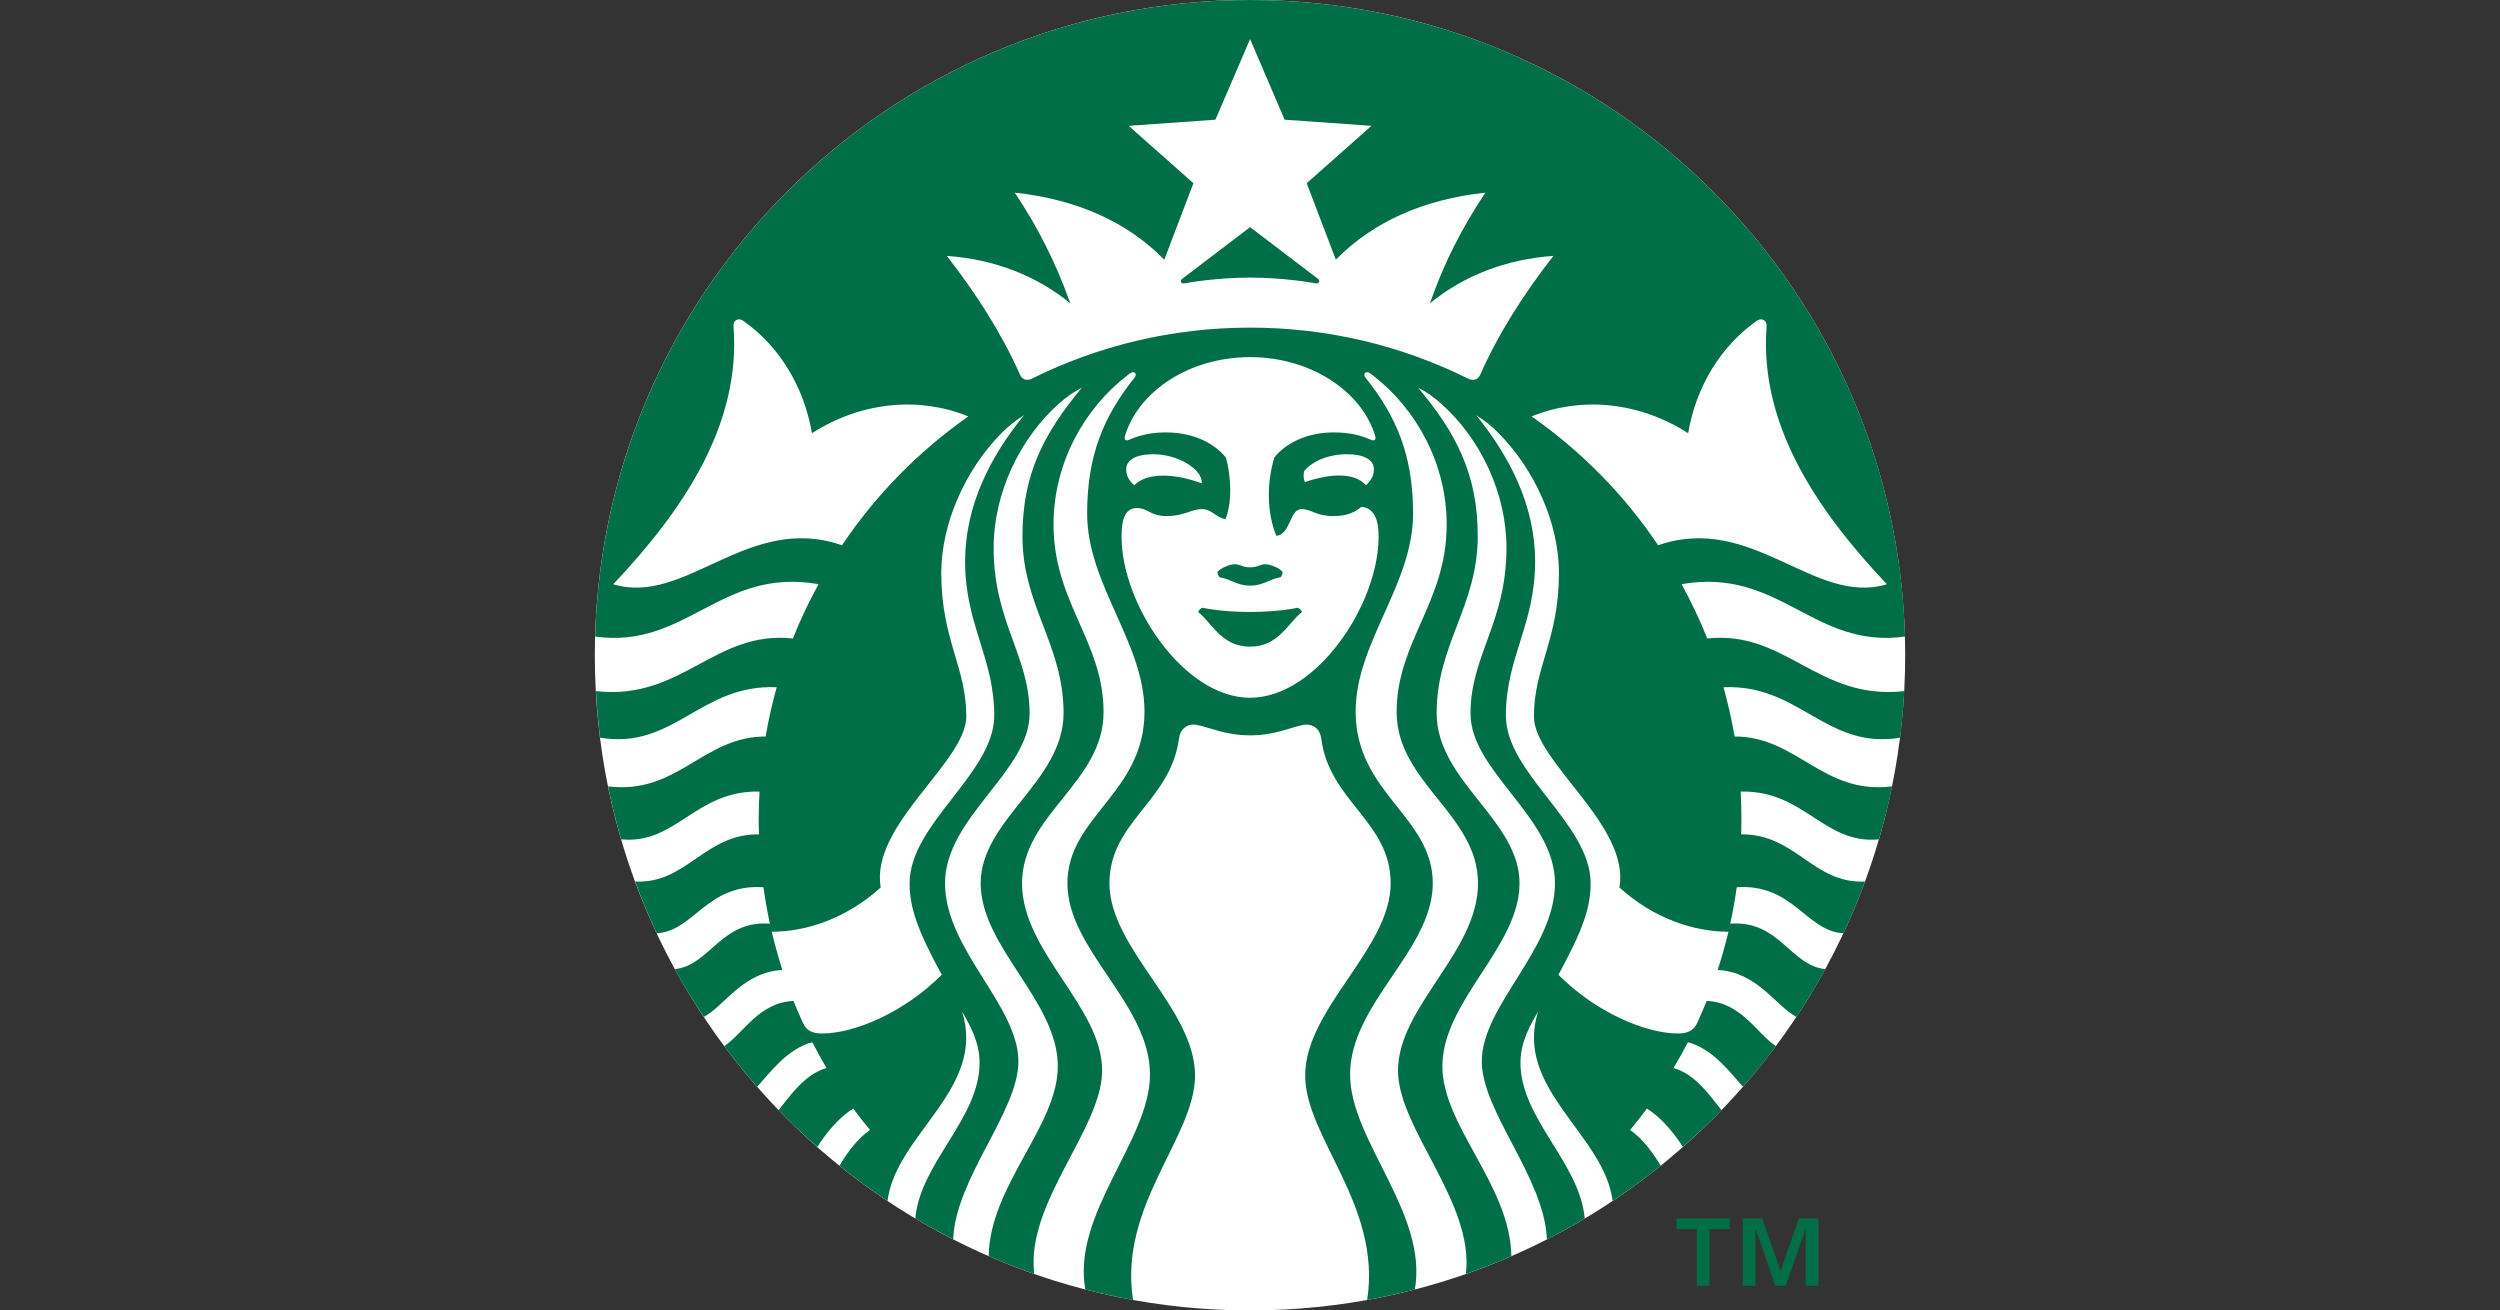 <?xml version="1.0" encoding="UTF-8"?>
<svg id="_レイヤー_1" data-name="レイヤー 1" xmlns="http://www.w3.org/2000/svg" width="145" height="76" viewBox="0 0 145 76">
  <rect x="0" y="0" width="145" height="76" fill="#333333" stroke="none"/>
  <defs>
    <style>
      .cls-1 {
        fill: #fff;
      }

      .cls-2 {
        fill: #006f47;
      }
    </style>
  </defs>
  <path class="cls-1" d="M110.5,38.005c0,20.98-17.013,38-37.995,38s-38.005-17.019-38.005-38S51.515,0,72.505,0s37.995,17.019,37.995,38.005"/>
  <path class="cls-2" d="M76.33,16.438c-.338-.064-1.944-.337-3.825-.337s-3.488.274-3.825.337c-.19.025-.264-.161-.112-.268.127-.098,3.937-2.995,3.937-2.995,0,0,3.81,2.897,3.937,2.995.146.107.068.293-.112.268M69.749,35.249s-.205.07-.253.254c.791.606,1.338,2.003,3.009,2.003,1.661,0,2.207-1.397,3.009-2.003-.054-.185-.253-.254-.253-.254,0,0-1.041.245-2.755.245s-2.755-.245-2.755-.245M72.505,32.905c-.464,0-.567-.18-.884-.18-.299,0-.879.239-1.011.458.014.118.054.215.137.303.669.102.972.479,1.759.479.782,0,1.089-.377,1.759-.479.083-.089.122-.186.127-.303-.127-.22-.709-.458-1.011-.458-.313,0-.415.18-.874.18M110.446,40.086c-.049.909-.127,1.813-.24,2.701-4.298.709-5.837-3.126-10.243-2.926.259.928.474,1.886.645,2.857,3.629-.01,5.095,3.39,9.135,2.892-.21,1.04-.464,2.066-.768,3.072-3.194.313-4.323-2.862-8.016-2.77.029.518.043,1.051.043,1.593,0,.293,0,.596-.014.889,3.15-.044,4.177,2.878,7.181,2.735-.371,1.027-.791,2.022-1.25,3-2.164-.113-2.907-2.892-6.19-2.668-.097.714-.224,1.412-.375,2.111,2.857-.206,3.468,2.417,5.51,2.638-.517.952-1.08,1.875-1.676,2.77-1.212-.645-2.261-2.604-4.562-2.722.235-.733.445-1.465.625-2.217-2.037,0-4.371-.792-6.325-2.57.635-3.606-4.959-7.279-4.959-9.917,0-2.868,1.452-4.455,1.452-8.319,0-2.872-1.397-5.985-3.498-8.109-.401-.41-.825-.752-1.304-1.045,1.934,2.384,3.419,5.217,3.419,8.499,0,3.639-1.695,5.56-1.695,8.925s4.915,6.263,4.915,9.726c0,1.368-.434,2.692-1.871,5.304,2.199,2.204,5.081,3.406,6.932,3.406.601,0,.924-.176,1.143-.655.185-.405.356-.816.528-1.231,1.997.073,2.911,1.895,4.015,2.617-.606.817-1.246,1.603-1.91,2.36-.747-.821-1.739-2.202-3.196-2.584-.263.509-.536,1.006-.835,1.499,1.261.343,2.12,1.607,2.784,2.438-.717.744-1.46,1.452-2.237,2.135-.483-.752-1.24-1.709-2.091-2.223-.307.42-.635.835-.972,1.242.717.483,1.353,1.358,1.773,2.075-.899.719-1.827,1.402-2.789,2.038-.474-3.854-5.74-6.503-4.318-10.982-.464.787-1.026,1.778-1.026,2.97,0,3.239,3.454,5.813,3.727,9.033-.709.425-1.442.825-2.194,1.212-.121-3.542-3.776-7.416-3.776-10.322,0-3.248,4.245-6.502,4.245-10.332s-4.899-6.482-4.899-9.848,2.086-5.295,2.086-9.604c0-3.161-1.499-6.351-3.821-8.397-.41-.356-.811-.649-1.299-.894,2.188,2.619,3.454,4.997,3.454,8.602,0,4.055-2.384,6.297-2.384,10.264s4.807,6.185,4.807,9.877-4.474,6.82-4.474,10.615c0,3.458,3.942,6.907,4.001,11.011-.86.375-1.744.717-2.638,1.03.498-4.142-3.937-8.417-3.937-11.798,0-3.697,4.64-6.872,4.64-10.859s-4.719-5.842-4.719-9.931,2.902-6.36,2.902-10.874c0-3.522-1.743-6.697-4.284-8.656-.054-.043-.107-.083-.161-.116-.24-.181-.44.034-.269.244,1.797,2.242,2.765,4.514,2.765,7.88,0,4.137-3.331,7.489-3.331,11.494,0,4.733,4.474,6.082,4.474,9.96s-4.797,6.976-4.797,11.094c0,3.821,4.533,8.055,3.756,12.466-.908.23-1.832.435-2.765.606.85-5.49-3.595-9.427-3.595-13.018,0-3.884,4.958-7.352,4.958-11.148,0-3.586-3.565-4.753-4.029-8.411-.059-.509-.464-.874-1.016-.782-.728.132-1.652.611-3.107.611s-2.388-.479-3.112-.611c-.547-.092-.952.274-1.011.782-.474,3.659-4.035,4.826-4.035,8.411,0,3.795,4.964,7.263,4.964,11.148,0,3.59-4.45,7.527-3.596,13.018-.937-.17-1.861-.375-2.769-.606-.782-4.411,3.751-8.645,3.751-12.466,0-4.118-4.788-7.215-4.788-11.094s4.47-5.227,4.47-9.96c0-4.005-3.326-7.357-3.326-11.494,0-3.366.957-5.638,2.755-7.88.17-.21-.024-.425-.264-.244-.054.034-.103.073-.156.116-2.545,1.959-4.285,5.134-4.285,8.656,0,4.514,2.902,6.786,2.902,10.874s-4.729,5.945-4.729,9.931,4.646,7.161,4.646,10.859c0,3.38-4.441,7.656-3.937,11.798-.9-.313-1.773-.655-2.643-1.03.064-4.104,4.01-7.553,4.01-11.011,0-3.795-4.474-6.917-4.474-10.615s4.807-5.91,4.807-9.877-2.384-6.209-2.384-10.264c0-3.605,1.264-5.983,3.444-8.602-.483.245-.89.537-1.3.894-2.31,2.046-3.815,5.236-3.815,8.397,0,4.309,2.086,6.238,2.086,9.604s-4.905,6.018-4.905,9.848,4.255,7.083,4.255,10.332c0,2.907-3.659,6.78-3.781,10.322-.747-.386-1.48-.787-2.198-1.212.274-3.22,3.727-5.794,3.727-9.033,0-1.192-.552-2.183-1.016-2.97,1.421,4.479-3.849,7.128-4.323,10.982-.957-.636-1.886-1.319-2.784-2.038.41-.717,1.045-1.592,1.773-2.075-.342-.407-.669-.822-.976-1.242-.85.513-1.603,1.471-2.086,2.223-.782-.684-1.529-1.391-2.247-2.135.673-.83,1.528-2.094,2.784-2.438-.294-.493-.567-.991-.825-1.499-1.456.381-2.458,1.763-3.196,2.584-.669-.757-1.304-1.543-1.915-2.36,1.108-.722,2.018-2.544,4.02-2.617.167.415.342.825.528,1.231.21.479.533.655,1.134.655,1.861,0,4.733-1.202,6.936-3.406-1.431-2.613-1.865-3.937-1.865-5.304,0-3.463,4.909-6.375,4.909-9.726s-1.69-5.285-1.69-8.925c0-3.282,1.48-6.115,3.415-8.499-.479.293-.899.635-1.31,1.045-2.094,2.124-3.487,5.237-3.487,8.109,0,3.864,1.452,5.451,1.452,8.319,0,2.638-5.594,6.311-4.964,9.917-1.959,1.778-4.284,2.57-6.322,2.57.181.752.386,1.484.617,2.217-2.296.118-3.342,2.076-4.554,2.722-.601-.895-1.162-1.817-1.685-2.77,2.048-.221,2.663-2.844,5.516-2.638-.151-.699-.274-1.397-.372-2.111-3.287-.224-4.034,2.555-6.193,2.668-.459-.978-.874-1.973-1.25-3,2.999.143,4.025-2.779,7.185-2.735-.014-.293-.02-.596-.02-.889,0-.542.02-1.075.049-1.593-3.703-.092-4.831,3.083-8.025,2.77-.294-1.006-.548-2.032-.758-3.072,4.035.498,5.506-2.902,9.136-2.892.166-.972.385-1.929.644-2.857-4.411-.2-5.95,3.635-10.244,2.926-.112-.889-.191-1.792-.239-2.701,4.997.561,6.874-3.551,11.421-3.053.429-1.084.927-2.129,1.49-3.151-5.706-.996-7.645,3.776-12.96,3.039C35.092,16.438,51.881.001,72.505.001s37.409,16.437,37.986,36.919c-5.315.738-7.249-4.034-12.96-3.039.557,1.022,1.06,2.067,1.49,3.151,4.554-.498,6.429,3.614,11.426,3.053M56.164,24.152c-2.794-1.148-6.179-.885-9.071.976-.455-2.697-1.91-5.08-3.996-6.527-.288-.196-.582-.01-.552.323.434,5.692-2.887,10.631-6.976,14.963,4.211,1.274,7.801-4.158,13.267-2.262,1.959-2.921,4.45-5.457,7.327-7.473M72.505,20.713c-3.527,0-6.482,1.988-7.254,4.567-.064.196.019.327.244.226.636-.289,1.353-.426,2.14-.426,1.446,0,2.711.533,3.463,1.452.327,1.094.361,2.681-.024,3.586-.587-.132-.797-.591-1.378-.591-.576,0-1.026.405-2.012.405-.978,0-1.095-.464-1.739-.464-.757,0-.894.777-.894,1.666,0,3.927,3.609,9.335,7.454,9.335s7.454-5.408,7.454-9.335c0-.889-.186-1.641-.978-1.744-.39.288-.762.542-1.66.542-.987,0-1.256-.405-1.837-.405-.693,0-.62,1.466-1.456,1.553-.547-1.329-.571-3.029-.116-4.548.747-.919,2.018-1.452,3.454-1.452.786,0,1.514.137,2.144.426.226.102.313-.03.25-.226-.777-2.579-3.732-4.567-7.254-4.567M78.118,26.345c-.846,0-1.837.259-2.463.957-.068.186-.068.474.03.66,1.534-.528,2.887-.547,3.541.18.342-.312.459-.6.459-.927,0-.513-.517-.87-1.568-.87M65.784,28.142c.737-.737,2.296-.708,3.918-.107.067-.806-1.374-1.69-2.809-1.69-1.056,0-1.573.356-1.573.87,0,.327.113.615.464.927M90.095,14.841c-2.789.2-5.207,1.158-7.161,2.751.825-2.36,1.881-4.417,3.22-6.419-3.547.38-6.506,1.675-8.675,3.888l-1.69-4.435,3.756-3.328-5.037-.356-2.002-4.675-2.013,4.675-5.031.356,3.756,3.328-1.69,4.435c-2.164-2.213-5.129-3.508-8.671-3.888,1.334,2.002,2.384,4.059,3.22,6.419-1.954-1.593-4.377-2.55-7.161-2.751,1.67,2.148,3.156,4.441,4.25,6.902.121.274.385.361.674.224,3.815-1.9,8.118-2.965,12.666-2.965s8.842,1.065,12.657,2.965c.288.137.557.049.684-.224,1.094-2.462,2.574-4.754,4.25-6.902M96.172,31.625c5.466-1.895,9.052,3.536,13.267,2.262-4.089-4.333-7.41-9.271-6.976-14.963.029-.332-.274-.518-.557-.323-2.081,1.447-3.547,3.83-3.991,6.527-2.892-1.862-6.282-2.124-9.082-.976,2.883,2.017,5.379,4.552,7.338,7.473"/>
  <path class="cls-2" d="M98.411,71.29h-1.178v-.62h3.092v.62h-1.177v3.288h-.738v-3.288ZM101.077,70.67h1.129l1.056,2.999h.024l1.056-2.999h1.128v3.908h-.738v-3.269h-.019l-1.138,3.269h-.601l-1.132-3.269h-.025v3.269h-.738v-3.908h0Z"/>
</svg>